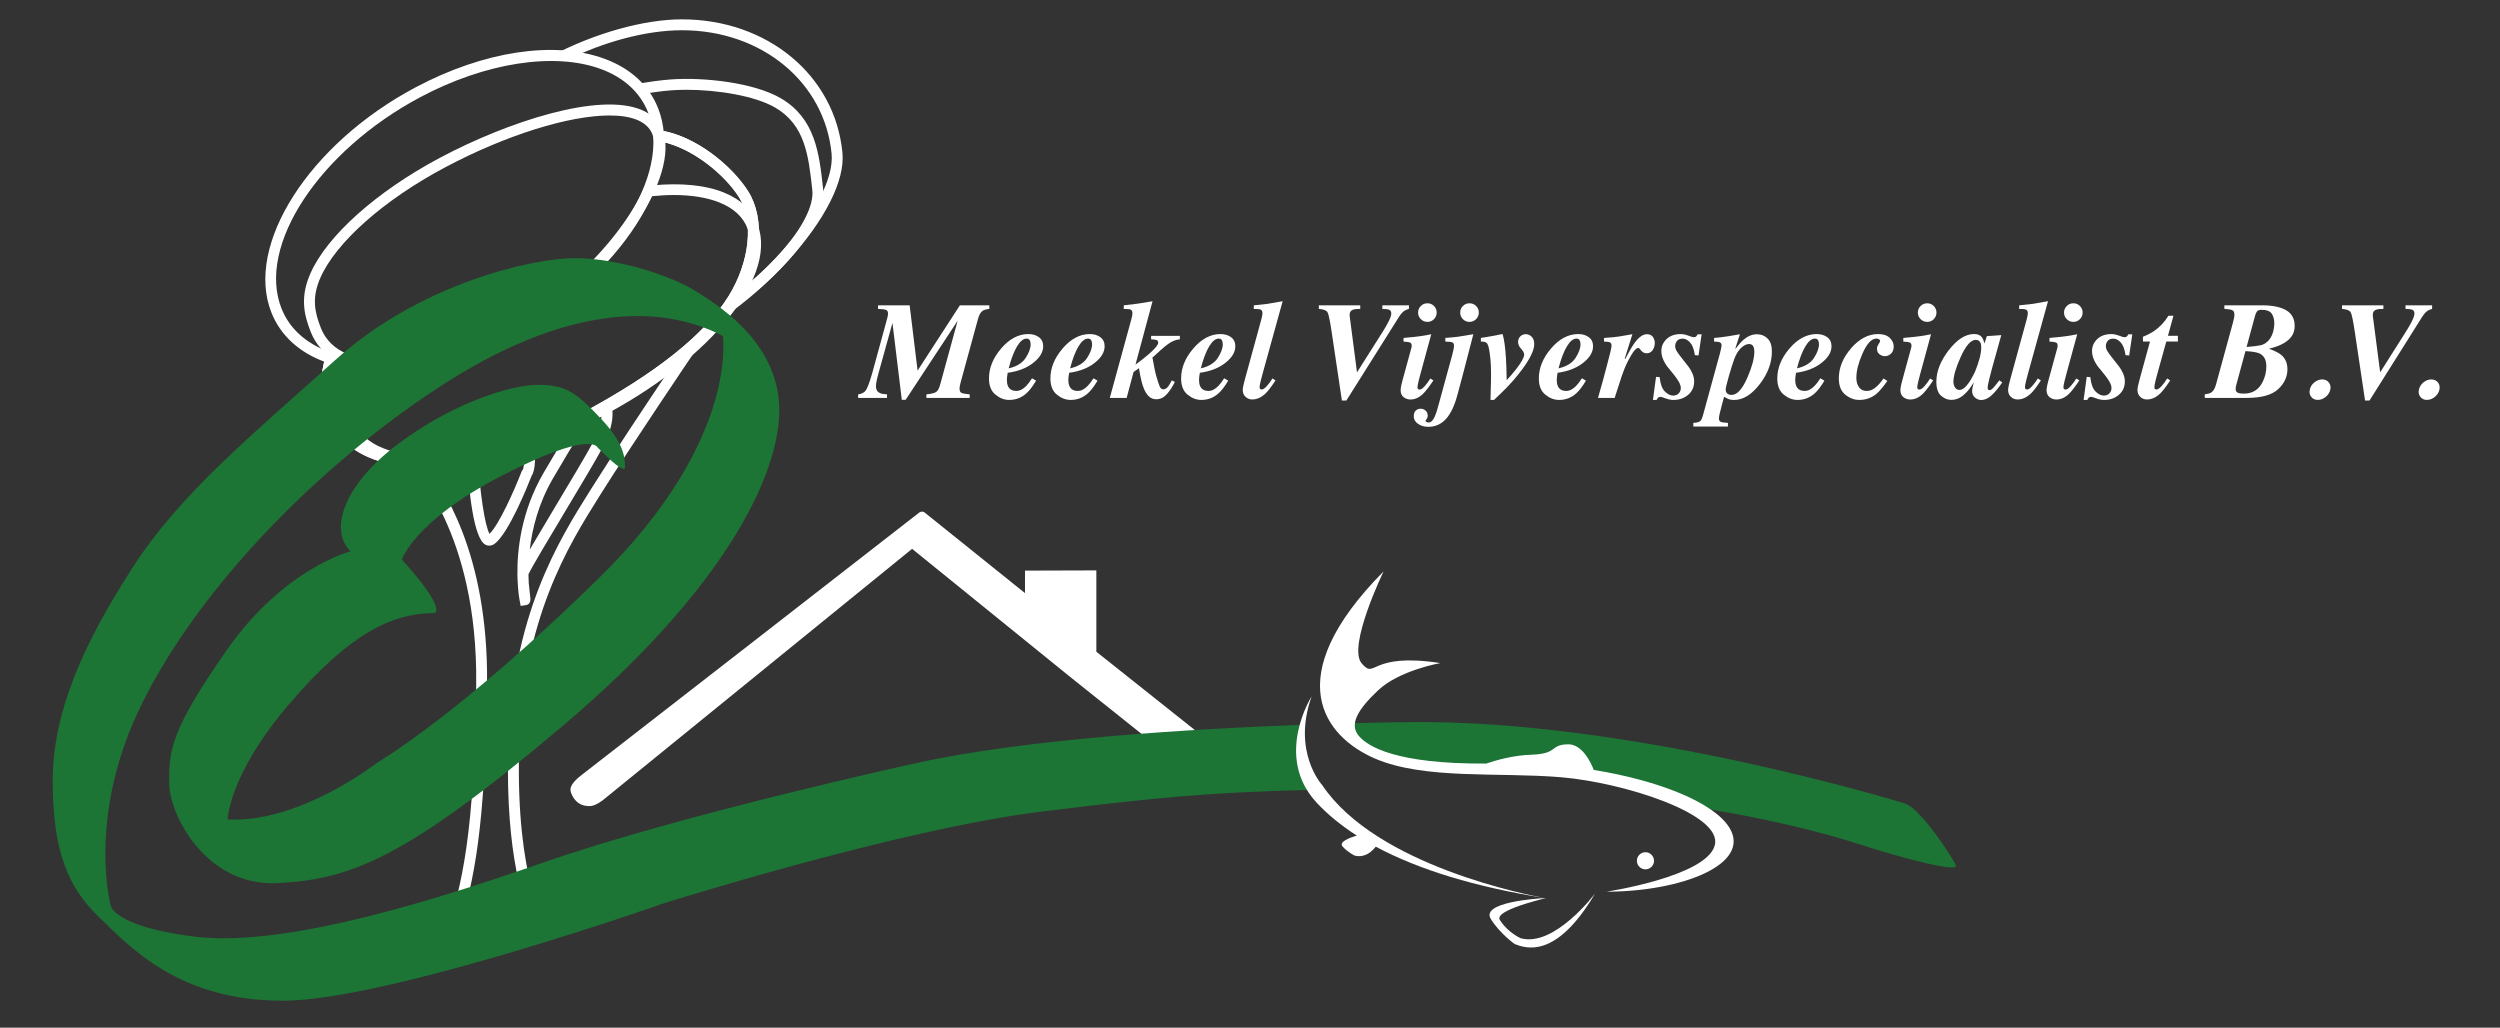 <?xml version="1.0" encoding="UTF-8"?>
<svg xmlns="http://www.w3.org/2000/svg" id="Laag_1" viewBox="0 0 1119.4 460.14">
  <rect x="0" y="0" width="1119.4" height="460.14" fill="#333333" stroke="none"/>
  <defs>
    <style>.cls-1{fill:#fff;}.cls-2{fill:#1c7435;}</style>
  </defs>
  <path class="cls-1" d="M334.98,85.64c-7.31-11.52-23.71-25.01-39.72-27.32,.61,1.6,.85,3.36,.65,5.08,13.67,2.59,28.35,14.45,34.95,24.85,6.76,10.66,4.9,28.83-4.54,44.2-10.61,17.26-32.95,35.03-66.4,52.84-33.71,17.94-68.4,24.04-90.53,15.93-9.35-3.43-15.66-9.12-18.76-16.92-2.69-6.78-2.75-14.59-.54-22.89-1.59-.47-3.03-1.34-4.11-2.59-2.94,9.88-3.09,19.22,.11,27.29,3.59,9.02,11.06,15.83,21.62,19.7,6.96,2.55,15.05,3.8,23.9,3.8,20.91,0,46.08-6.95,70.59-20,34.22-18.22,57.19-36.58,68.26-54.59,10.55-17.16,12.36-37,4.51-49.37Z"></path>
  <path class="cls-1" d="M299.11,166.47c-9.13,13.6-24.84,37.17-34.03,51.83l-.9,1.43c-13.98,22.26-35.12,55.91-36.63,115.76-1.2,47.25,7.06,70.23,11.05,78.46l-32.95,1.45c6.46-20.38,11.72-44.5,12.43-109.18,.65-59.03-20.6-89.36-28.01-98.13l7.76-3.17c-3.25,.23-6.54,.32-9.88,.19-.9-.03-1.73-.18-2.5-.4l-3.9,1.59,2.68,2.6c.3,.29,29.73,29.6,28.99,97.25-.74,67.56-6.45,90.27-13.27,111.07l-1.1,3.35,48.3-2.14-2.51-3.63c-.14-.2-13.7-20.55-12.21-79.21,1.48-58.51,22.18-91.48,35.88-113.29l.9-1.43c13.41-21.37,40.81-61.89,41.09-62.3l.26-.39c-3.65,2.95-7.48,5.7-11.45,8.28Z"></path>
  <path class="cls-1" d="M377.21,68.4c-3.32-34.62-33.56-59.74-71.89-59.74-17.02,0-39.09,6.22-58.13,16.23,2.6,0,4.63,.88,6.12,2.24,16.75-8.28,35.79-13.59,52.02-13.59,35.76,0,63.95,23.27,67.03,55.33,1.04,10.87-7.63,27.58-23.2,44.71-5.97,6.57-12.97,13.15-20.42,19.02,.22,2.36-.48,4.86-2.52,7.08-.75,.82-1.5,1.64-2.25,2.45,10.59-7.31,20.65-16.31,28.8-25.27,16.72-18.4,25.63-36.06,24.44-48.45Z"></path>
  <path class="cls-1" d="M368.56,84.58l-.08-.74c-1.69-15.15-3.43-30.82-18.86-39.84-11.97-6.99-34.42-9.55-49.51-8.41-4.61,.35-9.54,1.05-14.59,1.97,1.2,1.26,1.97,2.86,2.33,4.57,4.38-.78,8.64-1.38,12.63-1.68,2.17-.16,4.49-.25,6.9-.25,13.79,0,30.67,2.68,39.78,8.01,13.32,7.78,14.86,21.57,16.48,36.17l.08,.74c.77,6.87-4.47,17.17-14.38,28.25-5.28,5.9-11.78,11.87-18.86,17.32,.42,3.09-.7,6.46-3.99,8.99,10.09-6.96,19.37-15.1,26.48-23.06,10.99-12.29,16.53-23.67,15.59-32.04Z"></path>
  <path class="cls-1" d="M219.06,244.31c-.55,0-1.09-.12-1.61-.37-5.52-2.62-7.6-25.28-8.35-38.55l-.11-1.97,29.61-8.11,.38,2.76c1.33,9.7,.03,13.53-.95,15-1.48,3.8-10.27,25.86-16.62,30.45-.74,.53-1.55,.8-2.35,.8Zm-4.97-37.23c.88,13.57,3.01,28.43,5.11,31.94,4.15-4,10.93-19.02,14.41-28.03l.55-.84s.96-1.73,.32-8.66l-20.38,5.58Z"></path>
  <path class="cls-1" d="M233.13,271.3l-.43-2.32c-.1-.5-.77-4.07-.97-9.65-.05-.81-.06-1.48-.05-2-.15-11.05,1.67-28.45,11.82-45.78,13.23-22.6,15.63-26.26,17.45-26.31l11.9-6.02,.95,2.56c.25,.67,2.25,6.94-4.26,19.1-2.93,5.48-9.93,17.15-16.69,28.44-6.74,11.24-15.06,25.13-16.23,27.84,.01,1.4,.06,2.7,.12,3.86,.14,1.53,.36,3.66,.71,6.59,.02,.15,.03,.29,.04,.42,0,0,0,.02,0,.02v.04s0,0,0,0c.09,2.08-1.03,2.71-2.02,2.86l-2.34,.35Zm29.32-81.36c-.86,1.13-3.99,5.7-14.73,24.06-6.58,11.23-9.42,22.64-10.51,32.06,2.54-4.35,6.21-10.51,11.46-19.27,6.73-11.24,13.7-22.86,16.57-28.23,3.01-5.61,3.91-9.64,4.11-12.12l-6.9,3.49Z"></path>
  <path class="cls-1" d="M334.98,85.64c-7.14-11.26-22.98-24.38-38.65-27.12,.6,1.6,.8,3.36,.59,5.07,13.38,2.96,27.51,14.51,33.95,24.66,6.76,10.66,4.9,28.83-4.54,44.2-10.61,17.26-32.95,35.03-66.4,52.84-33.71,17.94-68.4,24.04-90.53,15.93-9.35-3.43-15.66-9.12-18.76-16.92-2.84-7.15-2.72-15.45-.13-24.26-1.5-.72-2.87-1.79-3.91-3.13-3.51,10.59-3.9,20.62-.49,29.2,3.59,9.02,11.06,15.83,21.62,19.7,6.96,2.55,15.05,3.8,23.9,3.8,20.91,0,46.08-6.95,70.59-20,34.22-18.22,57.19-36.58,68.26-54.59,10.55-17.16,12.36-37,4.51-49.37Z"></path>
  <path class="cls-1" d="M339.34,100.81c-2.39-6.58-7.53-11.5-15.27-14.63-8.32-3.37-19.31-4.35-31.81-3.19,.3,1.59,.14,3.26-.6,4.88,3.47-.35,6.83-.55,10.02-.55,7.93,0,14.92,1.11,20.57,3.39,6.4,2.59,10.61,6.55,12.51,11.77,7.99,21.94-25.11,59.11-73.8,82.85-35.08,17.1-70.28,23.09-89.63,15.27-6.4-2.59-10.61-6.55-12.51-11.77-2.58-7.07-.86-15.73,4.24-25-1.58-.32-3.07-1.06-4.33-2.09-5.7,10.5-7.52,20.45-4.5,28.76,2.4,6.58,7.53,11.5,15.27,14.63,6.14,2.48,13.71,3.68,22.27,3.68,20.17,0,45.87-6.68,71.33-19.1,51.72-25.22,85.21-64.27,76.24-88.9Z"></path>
  <path class="cls-1" d="M169.71,166.01c-8.79,0-16.97-1.3-24.19-3.95-11.64-4.27-19.94-11.91-23.99-22.1h0c-12.03-30.26,16.86-75.48,64.41-100.78,30.61-16.3,62.29-21.11,84.74-12.87,11.64,4.27,19.93,11.91,23.98,22.1,12.02,30.27-16.87,75.48-64.42,100.78-20.76,11.05-42.01,16.82-60.54,16.82Zm-43.65-27.85c3.52,8.87,10.83,15.55,21.14,19.33,20.86,7.66,51.8,2.82,80.76-12.6,45.42-24.17,73.31-66.65,62.17-94.68-3.52-8.86-10.83-15.55-21.13-19.32-20.85-7.66-51.8-2.82-80.77,12.6-45.42,24.18-73.31,66.65-62.17,94.68h0Z"></path>
  <path class="cls-1" d="M170.75,165.97c-15.81,0-27.15-6.11-31.57-17.24h0c-3.35-8.39-4.67-16.06-.23-26.2,7.37-16.87,29.56-36.72,57.9-51.81,30.24-16.11,71.48-29.69,90.6-21.43,5.16,2.22,8.45,5.86,9.81,10.81,5.92,21.67-24.48,67.37-68.39,89.81-7.05,3.61-14.23,6.7-21.33,9.19-9.71,3.41-19.36,5.49-30.35,6.55-2.22,.21-4.37,.32-6.44,.32Zm102.25-114.27c-18.1,0-46.33,8.66-73.86,23.32-27.42,14.6-48.78,33.55-55.73,49.46-3.77,8.62-2.68,14.98,.29,22.44h0c4.2,10.58,15.9,15.51,33.02,13.88,10.59-1.02,19.87-3.02,29.2-6.29,6.9-2.42,13.87-5.42,20.72-8.93,41.28-21.1,71.24-64.65,65.9-84.18-.95-3.5-3.26-5.99-7.03-7.62-3.24-1.4-7.49-2.07-12.52-2.07Z"></path>
  <path class="cls-1" d="M413.99,229.46l44.97,36.12v-10.08l31.94-.1v36.42l71.18,56.6s-16.55,.13-23.74,1.9l-59.13-47.19-70.81-57.38-138.35,112.44s-3.36,2.75-6,2.75-4.81-.75-6.47-2.71c-1.67-1.97-2.14-3.71-2.14-4.71s.44-3.09,5.42-6.86c4.98-3.76,150.76-117.18,150.76-117.18,0,0,1.27-.89,2.38,0Z"></path>
  <g>
    <path class="cls-2" d="M853.08,359.82s-122.38-38-222.94-36.47c0,0-11.31,.09-29.26,.6,7.88,13.08,35.33,18.6,53.9,20.88l2.53-1.39s49.17,.82,74.78,7.52c16.88,4.41,20.05,7.68,20.27,9.4,39.3,5.7,66.84,13.34,79.68,17.51,22.16,7.19,44.62,12.66,43.76,9.78-.86-2.89-15.83-25.62-22.71-27.82Z"></path>
    <path class="cls-2" d="M586.19,351.01c-3.82-11.15-3.68-20.24-2.66-26.5-49.08,1.8-125.94,6.32-175.25,17.62,0,0-103.06,22.49-165.83,44.36-62.75,21.88-120.33,37.42-156.03,32.81-35.69-4.6-36.85-13.81-36.85-13.81,0,0-10.36-38.13,12.09-86.43,22.45-48.31,73.12-104.73,133-144.45,59.88-39.73,102.48-38,128.97-24.18,0,0,7.48,46.64-55.28,108.24-62.76,61.61-99.6,82.91-99.6,82.91,0,0-34.55,27.06-66.79,25.34,0,0,.29-19.87,27.64-51.81,27.35-31.97,46.34-40.6,65.05-40.6,0,0,5.76-1.44-14.68-23.9,0,0,5.18-17.27,44.9-37.7,39.73-20.44,42.6-12.67,42.6-12.67,0,0,12.38,12.95,12.38,8.92s-.29-10.65-10.94-21.88c-10.65-11.23-15.26-14.97-27.92-14.97s-38.57,8.35-62.76,26.48c-24.18,18.14-31.09,38.29-21.3,48.08,0,0-29.65,7.49-55.28,44.05-25.62,36.56-25.91,45.19-25.91,59.59s16.7,46.63,48.65,44.91c31.95-1.73,56.42-10.09,128.1-70.83,71.68-60.74,96.44-111.69,96.44-140.77s-24.76-45.49-36.56-52.97c-11.8-7.49-35.7-15.26-54.99-15.26s-69.38,11.52-107.09,45.48c-37.71,33.97-69.66,59.88-91.26,93.56-21.59,33.68-35.41,63.91-35.41,95s6.62,47.5,20.73,61.03c14.11,13.52,35.69,37.42,82.33,37.42s171-43.76,171-43.76c0,0,105.08-33.12,168.41-40.88,46.92-5.76,72.74-8.67,121.56-9.79-.63-.8-1.16-1.66-1.5-2.65Z"></path>
  </g>
  <g>
    <path class="cls-1" d="M774.34,370.58c-6.94-11.22-31.43-21.09-60.7-25.83-1.53-3.87-5.38-11.64-11.64-11.48-8.33,.2-4.06,4.27-16.46,4.67-7.95,.26-15.59,2.43-20.08,3.96-40.27,.23-52.92-7.56-57.02-12.37-4.31-5.04-.83-11.55,8.67-20.48,9.49-8.93,27.81-12.15,27.81-12.15-32.2-4.96-28.77,7.68-35.23,.11-6.46-7.56,9.83-41.17,9.83-41.17-47.37,47.89-26.22,74.11-4,83.75,22.23,9.64,55.84,6.06,83.64,8.44,27.8,2.38,72.34,16.45,68.65,30.46-3.69,14.01-48.55,20.78-48.55,20.78,33.81-.04,65.2-12.33,55.07-28.71Z"></path>
    <path class="cls-1" d="M680.93,420.11s-5.51-2.39-8.99-7.67c-.61-.92-4.53-4.01,20.03-10.28,.1,.02,.2,.04,.31,.05,0,0-.12-.02-.3-.05,.09-.02,.16-.04,.26-.07,0,0-.2,0-.49,.03-6.45-1.16-75.4-14.25-99.75-50.63,0,0-13.62-14.78-4.69-39.71,0,0-17,26.75,2.08,47.45,4.97,5.39,11.03,10.35,18.12,14.9-3.54,1.07-8.13,2.9-6.35,4.91,2.27,2.57,5.45,4.08,5.45,4.08,1.55,.31,5.35,1.07,9.41-4.02,19.26,10.33,44.66,18.07,75.72,23.01-3.75,.21-28.88,1.88-24.2,9.38,4.13,6.62,10.7,11.22,10.7,11.22,4.62,1.74,18.37,7.27,36.01-22.7,0,0-18.14,24.25-33.32,20.09Z"></path>
    <path class="cls-1" d="M740.59,385.16c-.15-2.11-1.98-3.71-4.09-3.56s-3.71,1.98-3.56,4.09c.15,2.11,1.98,3.71,4.09,3.56,2.11-.15,3.71-1.98,3.56-4.09Z"></path>
  </g>
  <g>
    <path class="cls-1" d="M384.24,176.58c1.6-.2,2.75-.8,3.45-1.8s1.66-3.55,2.85-7.67l6.32-23.08c.23-.79,.42-1.48,.55-2.07,.14-.6,.21-1.11,.21-1.56,0-.87-.31-1.42-.92-1.65-.62-.23-1.8-.38-3.56-.44v-1.6h14.17l3.55,29.23,18.94-29.23h13.18v1.6c-1.41,.18-2.4,.46-2.97,.85-.89,.6-1.57,1.77-2.06,3.51l-7.63,27.89c-.18,.6-.34,1.22-.47,1.84-.13,.63-.2,1.15-.2,1.57,0,1.03,.3,1.68,.89,1.95,.59,.27,1.81,.49,3.65,.65v1.6h-19.37v-1.6c2.08-.2,3.51-.54,4.28-1.01,.78-.47,1.41-1.62,1.89-3.43l7.81-28.52-23.28,35.39h-1.73l-4.18-34.4-6.25,22.51c-.32,1.15-.57,2.11-.73,2.87-.28,1.25-.42,2.25-.42,3,0,1.45,.58,2.45,1.73,2.99,.65,.32,1.73,.53,3.24,.61v1.6h-12.94v-1.6Z"></path>
    <path class="cls-1" d="M448.21,156.11c3.71-4.35,7.79-6.53,12.23-6.53,1.92,0,3.51,.47,4.77,1.42,1.26,.95,1.89,2.29,1.89,4.02,0,2.62-1.47,5.1-4.42,7.43-2.95,2.34-6.77,3.83-11.47,4.47-.12,.63-.21,1.21-.27,1.76s-.09,.99-.09,1.33c0,1.27,.18,2.27,.54,3,.65,1.35,1.89,2.03,3.72,2.03,1.49,0,2.98-.77,4.45-2.3,.79-.81,1.63-1.93,2.54-3.36l1.82,1.06c-1.55,2.6-3.02,4.51-4.39,5.72-2.18,1.94-4.73,2.91-7.66,2.91-2.18,0-4.23-.79-6.16-2.37-1.93-1.58-2.89-4-2.89-7.24,0-4.68,1.8-9.12,5.39-13.34Zm12.87-3.76c-.26-.49-.74-.74-1.42-.74-1.45,0-2.88,1.17-4.28,3.5-1.4,2.34-2.65,5.61-3.74,9.82,3.57-.8,6.1-2.36,7.6-4.65,1.49-2.3,2.24-4.34,2.24-6.13,0-.7-.13-1.3-.39-1.8Z"></path>
    <path class="cls-1" d="M475.72,156.11c3.71-4.35,7.79-6.53,12.23-6.53,1.92,0,3.51,.47,4.77,1.42,1.26,.95,1.89,2.29,1.89,4.02,0,2.62-1.47,5.1-4.42,7.43-2.95,2.34-6.77,3.83-11.47,4.47-.12,.63-.21,1.21-.27,1.76s-.09,.99-.09,1.33c0,1.27,.18,2.27,.54,3,.65,1.35,1.89,2.03,3.72,2.03,1.49,0,2.98-.77,4.45-2.3,.79-.81,1.63-1.93,2.54-3.36l1.82,1.06c-1.55,2.6-3.02,4.51-4.39,5.72-2.18,1.94-4.73,2.91-7.66,2.91-2.18,0-4.23-.79-6.16-2.37-1.93-1.58-2.89-4-2.89-7.24,0-4.68,1.8-9.12,5.39-13.34Zm12.87-3.76c-.26-.49-.74-.74-1.42-.74-1.45,0-2.88,1.17-4.28,3.5-1.4,2.34-2.65,5.61-3.74,9.82,3.57-.8,6.1-2.36,7.6-4.65,1.49-2.3,2.24-4.34,2.24-6.13,0-.7-.13-1.3-.39-1.8Z"></path>
    <path class="cls-1" d="M496.92,178.19l9.63-35.17c.18-.69,.31-1.22,.39-1.61,.08-.38,.12-.76,.12-1.12,0-.93-.29-1.49-.88-1.7-.58-.2-1.58-.28-3-.24v-1.63c3.04-.34,5.16-.6,6.34-.77,1.18-.17,3.36-.53,6.54-1.07l-7.64,28.38c2.35-1.71,4.4-3.33,6.15-4.85,2.68-2.36,4.03-4.01,4.03-4.94,0-.67-.3-1.08-.89-1.26-.59-.17-1.36-.26-2.29-.26v-1.57h12.87v1.57c-1.01,.04-2.15,.36-3.42,.97s-2.94,1.84-5,3.69l-2.15,1.96c-.53,.49-.99,.91-1.38,1.25-.39,.35-.51,.44-.35,.28,0-.12,.21,.93,.62,3.16,.42,2.23,.73,3.75,.96,4.55,.77,2.71,1.34,4.47,1.71,5.28,.37,.82,.92,1.23,1.65,1.23s1.41-.39,2.06-1.18c.4-.5,.97-1.44,1.7-2.82l1.36,.7c-1.03,2.1-2.22,3.92-3.57,5.45-1.35,1.53-2.93,2.3-4.72,2.3-1.37,0-2.51-.45-3.42-1.36s-1.66-2.12-2.24-3.63c-.63-1.6-1.13-3.44-1.53-5.53-.39-2.09-.59-3.22-.59-3.4l-2.42,1.72-3.09,11.62h-7.54Z"></path>
    <path class="cls-1" d="M534.24,156.11c3.71-4.35,7.79-6.53,12.23-6.53,1.92,0,3.51,.47,4.77,1.42,1.26,.95,1.89,2.29,1.89,4.02,0,2.62-1.47,5.1-4.42,7.43-2.95,2.34-6.77,3.83-11.47,4.47-.12,.63-.21,1.21-.27,1.76s-.09,.99-.09,1.33c0,1.27,.18,2.27,.54,3,.65,1.35,1.89,2.03,3.72,2.03,1.49,0,2.98-.77,4.45-2.3,.79-.81,1.63-1.93,2.54-3.36l1.82,1.06c-1.55,2.6-3.02,4.51-4.39,5.72-2.18,1.94-4.73,2.91-7.66,2.91-2.18,0-4.23-.79-6.16-2.37-1.93-1.58-2.89-4-2.89-7.24,0-4.68,1.8-9.12,5.39-13.34Zm12.87-3.76c-.26-.49-.74-.74-1.42-.74-1.45,0-2.88,1.17-4.28,3.5-1.4,2.34-2.65,5.61-3.74,9.82,3.57-.8,6.1-2.36,7.6-4.65,1.49-2.3,2.24-4.34,2.24-6.13,0-.7-.13-1.3-.39-1.8Z"></path>
    <path class="cls-1" d="M556.84,172.13c.12-.54,.32-1.34,.61-2.39l7.32-26.72c.18-.69,.31-1.24,.39-1.67,.08-.42,.12-.79,.12-1.09,0-.91-.3-1.46-.91-1.67s-1.59-.28-2.97-.24v-1.63c3.07-.3,5.14-.53,6.23-.68s3.31-.54,6.69-1.17l-8.97,32.42c-.44,1.64-.72,2.68-.82,3.12-.36,1.47-.54,2.45-.54,2.94,0,.42,.11,.71,.33,.85,.22,.14,.42,.21,.61,.21,.61,0,1.38-.52,2.32-1.57,.94-1.05,1.78-2.18,2.51-3.39l1.36,.88c-1.82,2.79-3.29,4.72-4.43,5.81-1.88,1.82-3.88,2.72-6,2.72-1.15,0-2.15-.39-2.99-1.17s-1.26-1.8-1.26-3.07c0-.52,.13-1.35,.39-2.48Z"></path>
    <path class="cls-1" d="M609.06,136.71v1.6c-1.49,0-2.57,.12-3.24,.36-1.01,.38-1.51,1.11-1.51,2.18,0,.2,0,.4,.03,.59,.02,.19,.04,.39,.06,.59l3.21,24.69,11.72-18.51c.93-1.47,1.77-2.95,2.51-4.42,.75-1.47,1.12-2.64,1.12-3.48s-.38-1.41-1.15-1.7c-.48-.16-1.43-.26-2.85-.3v-1.6h11.91v1.6c-.97,.28-1.7,.6-2.18,.94-.79,.59-1.62,1.57-2.48,2.95l-23.38,37.16h-1.98l-4.72-31.6c-.69-4.5-1.27-7.16-1.74-7.97-.47-.81-1.76-1.3-3.86-1.48v-1.6h18.53Z"></path>
    <path class="cls-1" d="M627.5,172.22c.14-.62,.35-1.45,.64-2.48l3.81-13.93c.04-.16,.08-.32,.11-.48,.03-.16,.05-.31,.05-.45,0-.83-.26-1.34-.79-1.54-.52-.2-1.48-.33-2.87-.39v-1.63c1.16-.08,2.85-.25,5.07-.5,2.21-.25,3.78-.47,4.7-.65l2.64-.51-4.81,17.65c-.4,1.51-.68,2.56-.82,3.15-.36,1.49-.54,2.46-.54,2.91s.1,.73,.3,.86c.2,.13,.42,.2,.67,.2,.63,0,1.41-.53,2.34-1.6,.93-1.07,1.75-2.19,2.46-3.36l1.36,.88c-2.02,2.97-3.57,4.96-4.64,5.99-1.76,1.7-3.64,2.54-5.64,2.54-1.13,0-2.15-.35-3.05-1.04-.9-.7-1.35-1.76-1.35-3.19,0-.5,.12-1.3,.36-2.39Zm14.58-35.21c.81,.81,1.21,1.79,1.21,2.94s-.4,2.13-1.21,2.95c-.81,.82-1.79,1.23-2.94,1.23s-2.13-.41-2.95-1.23c-.82-.82-1.23-1.8-1.23-2.95s.41-2.13,1.23-2.94c.82-.81,1.8-1.21,2.95-1.21s2.13,.4,2.94,1.21Z"></path>
    <path class="cls-1" d="M652.61,176.7c-1.31,4.94-3.04,8.58-5.18,10.91-2.14,2.33-4.75,3.5-7.84,3.5-1.82,0-3.37-.44-4.65-1.33-1.28-.89-1.92-2-1.92-3.33,0-1.19,.3-2.06,.91-2.62,.61-.56,1.35-.83,2.24-.83,.77,0,1.47,.28,2.12,.83,.65,.55,.97,1.31,.97,2.25,0,.42-.07,.78-.2,1.08-.13,.29-.4,.72-.8,1.29,.12,.24,.31,.42,.56,.54,.25,.12,.57,.18,.95,.18,.95,0,1.85-.9,2.69-2.69,.48-1.05,1.06-2.86,1.73-5.42l6.05-22.1c.24-.91,.43-1.71,.58-2.42,.14-.71,.21-1.26,.21-1.67,0-.85-.24-1.37-.73-1.57-.48-.2-1.53-.32-3.14-.36v-1.63c2.47-.18,4.38-.36,5.71-.54s3.61-.55,6.83-1.12l-4.58,17.65-2.52,9.42Zm8.33-39.69c.81,.81,1.21,1.79,1.21,2.94s-.41,2.13-1.23,2.95c-.82,.82-1.8,1.23-2.95,1.23s-2.13-.41-2.94-1.23c-.81-.82-1.21-1.8-1.21-2.95s.4-2.13,1.21-2.94c.81-.81,1.79-1.21,2.94-1.21s2.16,.4,2.97,1.21Z"></path>
    <path class="cls-1" d="M668.96,179.06h-1.57l.21-8.48c.06-2.5,.05-4.8-.05-6.89-.09-2.09-.29-4.12-.59-6.1-.34-2.18-.75-3.5-1.23-3.97-.47-.46-1.36-.7-2.65-.7v-1.63l2-.3c1.48-.24,2.68-.45,3.62-.62,.94-.17,2.3-.44,4.08-.8,.71,2.22,1.21,5.8,1.52,10.75,.16,2.48,.27,5.78,.33,9.9,1.55-1.63,3.01-3.34,4.38-5.12,2.3-2.97,3.45-5.09,3.45-6.36,0-.73-.45-1.58-1.36-2.57-.91-.99-1.36-1.99-1.36-3,0-1.07,.34-1.93,1.01-2.57,.68-.65,1.48-.97,2.41-.97,1.01,0,1.9,.38,2.66,1.14,.77,.76,1.15,1.85,1.15,3.28,0,2.66-1.76,6.39-5.27,11.17-2.75,3.73-5.84,7.25-9.29,10.54l-3.45,3.3Z"></path>
    <path class="cls-1" d="M694.42,156.11c3.71-4.35,7.79-6.53,12.23-6.53,1.92,0,3.51,.47,4.77,1.42,1.26,.95,1.89,2.29,1.89,4.02,0,2.62-1.47,5.1-4.42,7.43-2.95,2.34-6.77,3.83-11.47,4.47-.12,.63-.21,1.21-.27,1.76s-.09,.99-.09,1.33c0,1.27,.18,2.27,.54,3,.65,1.35,1.89,2.03,3.72,2.03,1.49,0,2.98-.77,4.45-2.3,.79-.81,1.63-1.93,2.54-3.36l1.82,1.06c-1.55,2.6-3.02,4.51-4.39,5.72-2.18,1.94-4.73,2.91-7.66,2.91-2.18,0-4.23-.79-6.16-2.37-1.93-1.58-2.89-4-2.89-7.24,0-4.68,1.8-9.12,5.39-13.34Zm12.87-3.76c-.26-.49-.74-.74-1.42-.74-1.45,0-2.88,1.17-4.28,3.5-1.4,2.34-2.65,5.61-3.74,9.82,3.57-.8,6.1-2.36,7.6-4.65,1.49-2.3,2.24-4.34,2.24-6.13,0-.7-.13-1.3-.39-1.8Z"></path>
    <path class="cls-1" d="M715.52,178.19c1.71-5.91,3.1-11,4.18-15.26,1.25-4.58,1.88-7.31,1.88-8.17,0-.77-.25-1.26-.76-1.48-.5-.22-1.37-.33-2.6-.33v-1.63c2.64-.16,4.87-.37,6.69-.64,1.18-.16,3.18-.5,6.01-1.03l-3.45,10.99,.27,.06c1.77-3.43,3.2-5.86,4.26-7.3,1.88-2.5,3.68-3.75,5.41-3.75,1.21,0,2.1,.4,2.68,1.21,.58,.81,.86,1.71,.86,2.69,0,1.19-.32,2.26-.95,3.21-.64,.95-1.52,1.42-2.65,1.42-.5,0-.97-.1-1.41-.3-.43-.2-.8-.5-1.11-.91l-.58-.73c-.1-.12-.21-.22-.32-.3-.11-.08-.26-.12-.44-.12-.79,0-1.82,1.07-3.09,3.21-1.27,2.14-2.34,4.32-3.21,6.54-.61,1.53-1.35,3.71-2.24,6.54-.89,2.83-1.54,4.85-1.97,6.08h-7.48Z"></path>
    <path class="cls-1" d="M741.5,168.74l1.63,.12c.3,3.05,1.08,5.19,2.33,6.42,1.25,1.23,2.48,1.85,3.69,1.85,1.05,0,1.89-.33,2.51-1,.62-.67,.94-1.45,.94-2.36,0-.83-.28-1.73-.83-2.72-.56-.99-1.21-1.95-1.95-2.87l-2.3-2.87c-1.01-1.09-1.87-2.36-2.57-3.81-.71-1.45-1.06-2.9-1.06-4.35,0-2.06,.78-3.83,2.33-5.32,1.55-1.49,3.66-2.24,6.32-2.24,1.09,0,2.24,.23,3.44,.7,1.21,.46,2,.7,2.39,.7,.48,0,.85-.11,1.09-.33,.24-.22,.46-.54,.67-.97h1.79l-1.39,9.48-1.63-.15c-.39-2.62-1.1-4.51-2.15-5.66-1.05-1.15-2.15-1.73-3.31-1.73s-2.01,.34-2.55,1.03-.81,1.44-.81,2.27c0,.73,.2,1.44,.59,2.13,.4,.7,1.16,1.76,2.29,3.19l3.04,3.87c.67,.85,1.26,1.87,1.79,3.07,.53,1.2,.79,2.39,.79,3.58,0,2.5-.9,4.51-2.7,6.03-1.8,1.52-3.99,2.28-6.58,2.28-1.09,0-2.26-.23-3.5-.7-1.24-.46-2-.7-2.26-.7-.5,0-.89,.14-1.15,.42s-.47,.6-.64,.97h-1.63l1.39-10.32Z"></path>
    <path class="cls-1" d="M758.21,189.33c1.41-.06,2.4-.29,2.95-.68,.56-.39,1.06-1.46,1.5-3.19l7.41-27.06c.1-.36,.26-1,.47-1.92,.21-.92,.32-1.5,.32-1.74,0-.75-.26-1.23-.79-1.45-.52-.22-1.38-.33-2.57-.33v-1.63l2.9-.3c.74-.08,1.96-.25,3.64-.5,1.69-.25,3.36-.54,5.02-.86l-2.05,6.33,.12,.12c1.37-1.82,2.58-3.17,3.63-4.06,1.9-1.59,3.87-2.39,5.9-2.39,1.92,0,3.52,.64,4.8,1.91s1.92,3.22,1.92,5.84c0,4.99-1.8,9.83-5.39,14.53-3.65,4.76-7.49,7.14-11.51,7.14-.95,0-1.7-.1-2.24-.3-.54-.2-1.3-.58-2.27-1.12l-1.09,4.09c-.34,1.23-.63,2.36-.86,3.38-.23,1.02-.35,1.75-.35,2.19,0,.83,.27,1.35,.82,1.57,.54,.22,1.61,.37,3.21,.45v1.63h-15.5v-1.63Zm15.21-13.12c.49,.41,1.13,.62,1.92,.62,2.52,0,4.92-2.7,7.22-8.11,1.97-4.62,2.96-8.34,2.96-11.17,0-.91-.1-1.61-.3-2.12-.36-.93-1.06-1.39-2.08-1.39-1.11,0-2.29,.58-3.53,1.73s-2.29,2.85-3.11,5.09c-.64,1.74-1.44,4.26-2.39,7.57-.95,3.31-1.42,5.31-1.42,5.99,0,.79,.25,1.39,.74,1.8Z"></path>
    <path class="cls-1" d="M801.19,156.11c3.71-4.35,7.79-6.53,12.23-6.53,1.92,0,3.51,.47,4.77,1.42,1.26,.95,1.89,2.29,1.89,4.02,0,2.62-1.47,5.1-4.42,7.43-2.95,2.34-6.77,3.83-11.47,4.47-.12,.63-.21,1.21-.27,1.76s-.09,.99-.09,1.33c0,1.27,.18,2.27,.54,3,.65,1.35,1.89,2.03,3.72,2.03,1.49,0,2.98-.77,4.45-2.3,.79-.81,1.63-1.93,2.54-3.36l1.82,1.06c-1.55,2.6-3.02,4.51-4.39,5.72-2.18,1.94-4.73,2.91-7.66,2.91-2.18,0-4.23-.79-6.16-2.37-1.93-1.58-2.89-4-2.89-7.24,0-4.68,1.8-9.12,5.39-13.34Zm12.87-3.76c-.26-.49-.74-.74-1.42-.74-1.45,0-2.88,1.17-4.28,3.5-1.4,2.34-2.65,5.61-3.74,9.82,3.57-.8,6.1-2.36,7.6-4.65,1.49-2.3,2.24-4.34,2.24-6.13,0-.7-.13-1.3-.39-1.8Z"></path>
    <path class="cls-1" d="M828.8,155.97c3.71-4.26,7.75-6.39,12.11-6.39,2.32,0,4.07,.57,5.25,1.71,1.18,1.14,1.77,2.43,1.77,3.86,0,1.33-.39,2.39-1.18,3.16-.79,.78-1.72,1.17-2.79,1.17-.81,0-1.59-.28-2.36-.83-.77-.56-1.15-1.38-1.15-2.47,0-.44,.04-.79,.14-1.03,.09-.24,.29-.62,.59-1.12l.27-.45c.14-.22,.24-.39,.29-.51,.05-.12,.08-.25,.08-.39,0-.34-.16-.61-.48-.8-.32-.19-.71-.29-1.15-.29-2.22,0-4.33,2.3-6.33,6.9-1.78,4.1-2.66,7.65-2.66,10.66,0,1.37,.26,2.56,.79,3.57,.79,1.55,2.08,2.33,3.88,2.33,1.33,0,2.61-.49,3.83-1.47,1.22-.98,2.44-2.36,3.65-4.13l1.73,1.15c-2,2.79-3.64,4.71-4.93,5.78-2.2,1.8-4.76,2.69-7.69,2.69-2.22,0-4.29-.79-6.22-2.36-1.93-1.57-2.89-4-2.89-7.27,0-4.78,1.83-9.27,5.48-13.47Z"></path>
    <path class="cls-1" d="M851.28,172.22c.14-.62,.35-1.45,.64-2.48l3.81-13.93c.04-.16,.08-.32,.11-.48,.03-.16,.05-.31,.05-.45,0-.83-.26-1.34-.79-1.54-.52-.2-1.48-.33-2.87-.39v-1.63c1.16-.08,2.85-.25,5.07-.5,2.21-.25,3.78-.47,4.7-.65l2.64-.51-4.81,17.65c-.4,1.51-.68,2.56-.82,3.15-.36,1.49-.54,2.46-.54,2.91s.1,.73,.3,.86c.2,.13,.42,.2,.67,.2,.63,0,1.41-.53,2.34-1.6,.93-1.07,1.75-2.19,2.46-3.36l1.36,.88c-2.02,2.97-3.57,4.96-4.64,5.99-1.76,1.7-3.64,2.54-5.64,2.54-1.13,0-2.15-.35-3.05-1.04-.9-.7-1.35-1.76-1.35-3.19,0-.5,.12-1.3,.36-2.39Zm14.58-35.21c.81,.81,1.21,1.79,1.21,2.94s-.4,2.13-1.21,2.95c-.81,.82-1.79,1.23-2.94,1.23s-2.13-.41-2.95-1.23c-.82-.82-1.23-1.8-1.23-2.95s.41-2.13,1.23-2.94c.82-.81,1.8-1.21,2.95-1.21s2.13,.4,2.94,1.21Z"></path>
    <path class="cls-1" d="M872.48,156.93c3.75-4.9,7.56-7.36,11.43-7.36,1.57,0,2.73,.46,3.48,1.39,.44,.57,.84,1.51,1.18,2.85l1.05-3.3,6.47-.45-4.04,14.5c-.58,2.06-.98,3.63-1.23,4.72-.54,2.08-.82,3.56-.82,4.45,0,.36,.08,.62,.24,.76,.16,.14,.34,.21,.54,.21,.36,0,.72-.14,1.06-.41,.34-.27,.73-.66,1.15-1.17,.2-.22,.54-.64,1.03-1.26,.48-.62,.89-1.13,1.21-1.56l1.3,.94c-1.68,2.46-3.27,4.39-4.8,5.78-1.52,1.39-3.06,2.09-4.62,2.09-.95,0-1.87-.35-2.75-1.06-.89-.71-1.33-1.75-1.33-3.12,0-.52,.26-1.81,.79-3.84,.08-.08,0,.06-.23,.42-.23,.36-.59,.9-1.07,1.6-1.09,1.66-2.38,3.06-3.86,4.21-1.48,1.15-3.13,1.73-4.95,1.73-1.63,0-3.16-.62-4.57-1.85-1.41-1.23-2.12-3.32-2.12-6.27,0-4.56,1.81-9.23,5.44-14.02Zm14.34-3.36c-.38-.93-1.1-1.39-2.15-1.39-2.24,0-4.54,2.65-6.89,7.96-2.08,4.7-3.12,8.31-3.12,10.81,0,.99,.25,1.85,.74,2.57,.49,.73,1.14,1.09,1.95,1.09,2.06,.02,4.38-2.7,6.99-8.17,1.86-4.58,2.78-8.21,2.78-10.9,0-.81-.1-1.46-.3-1.97Z"></path>
    <path class="cls-1" d="M899.54,172.13c.12-.54,.32-1.34,.61-2.39l7.32-26.72c.18-.69,.31-1.24,.39-1.67,.08-.42,.12-.79,.12-1.09,0-.91-.3-1.46-.91-1.67s-1.59-.28-2.97-.24v-1.63c3.07-.3,5.14-.53,6.23-.68s3.31-.54,6.69-1.17l-8.97,32.42c-.44,1.64-.72,2.68-.82,3.12-.36,1.47-.54,2.45-.54,2.94,0,.42,.11,.71,.33,.85,.22,.14,.42,.21,.61,.21,.61,0,1.38-.52,2.32-1.57,.94-1.05,1.78-2.18,2.51-3.39l1.36,.88c-1.82,2.79-3.29,4.72-4.43,5.81-1.88,1.82-3.88,2.72-6,2.72-1.15,0-2.15-.39-2.99-1.17s-1.26-1.8-1.26-3.07c0-.52,.13-1.35,.39-2.48Z"></path>
    <path class="cls-1" d="M916.73,172.22c.14-.62,.35-1.45,.64-2.48l3.81-13.93c.04-.16,.08-.32,.11-.48,.03-.16,.05-.31,.05-.45,0-.83-.26-1.34-.79-1.54-.52-.2-1.48-.33-2.87-.39v-1.63c1.16-.08,2.85-.25,5.07-.5,2.21-.25,3.78-.47,4.7-.65l2.64-.51-4.81,17.65c-.4,1.51-.68,2.56-.82,3.15-.36,1.49-.54,2.46-.54,2.91s.1,.73,.3,.86c.2,.13,.42,.2,.67,.2,.63,0,1.41-.53,2.34-1.6,.93-1.07,1.75-2.19,2.46-3.36l1.36,.88c-2.02,2.97-3.57,4.96-4.64,5.99-1.76,1.7-3.64,2.54-5.64,2.54-1.13,0-2.15-.35-3.05-1.04-.9-.7-1.35-1.76-1.35-3.19,0-.5,.12-1.3,.36-2.39Zm14.58-35.21c.81,.81,1.21,1.79,1.21,2.94s-.4,2.13-1.21,2.95c-.81,.82-1.79,1.23-2.94,1.23s-2.13-.41-2.95-1.23c-.82-.82-1.23-1.8-1.23-2.95s.41-2.13,1.23-2.94c.82-.81,1.8-1.21,2.95-1.21s2.13,.4,2.94,1.21Z"></path>
    <path class="cls-1" d="M934.34,168.74l1.63,.12c.3,3.05,1.08,5.19,2.33,6.42,1.25,1.23,2.48,1.85,3.69,1.85,1.05,0,1.89-.33,2.51-1,.62-.67,.94-1.45,.94-2.36,0-.83-.28-1.73-.83-2.72-.56-.99-1.21-1.95-1.95-2.87l-2.3-2.87c-1.01-1.09-1.87-2.36-2.57-3.81-.71-1.45-1.06-2.9-1.06-4.35,0-2.06,.78-3.83,2.33-5.32,1.55-1.49,3.66-2.24,6.32-2.24,1.09,0,2.24,.23,3.44,.7,1.21,.46,2,.7,2.39,.7,.48,0,.85-.11,1.09-.33,.24-.22,.46-.54,.67-.97h1.79l-1.39,9.48-1.63-.15c-.39-2.62-1.1-4.51-2.15-5.66-1.05-1.15-2.15-1.73-3.31-1.73s-2.01,.34-2.55,1.03-.81,1.44-.81,2.27c0,.73,.2,1.44,.59,2.13,.4,.7,1.16,1.76,2.29,3.19l3.04,3.87c.67,.85,1.26,1.87,1.79,3.07,.53,1.2,.79,2.39,.79,3.58,0,2.5-.9,4.51-2.7,6.03-1.8,1.52-3.99,2.28-6.58,2.28-1.09,0-2.26-.23-3.5-.7-1.24-.46-2-.7-2.26-.7-.5,0-.89,.14-1.15,.42s-.47,.6-.64,.97h-1.63l1.39-10.32Z"></path>
    <path class="cls-1" d="M957.27,172.95c.13-.69,.4-1.76,.8-3.21l4.61-16.83h-3.16v-2.12c2.05-.83,3.78-1.74,5.19-2.72,2.48-1.74,4.56-3.97,6.23-6.69h2.24l-2.46,8.99h4.45v2.54h-5.18l-4,14.38c-.36,1.27-.64,2.33-.84,3.18-.34,1.45-.51,2.45-.51,3,0,.38,.12,.64,.35,.76,.23,.12,.43,.18,.59,.18,.58,0,1.34-.5,2.26-1.51,.92-1.01,1.76-2.16,2.53-3.45l1.36,.88c-1.84,2.79-3.32,4.72-4.43,5.81-1.88,1.82-3.87,2.72-5.98,2.72-1.21,0-2.22-.4-3.03-1.2-.81-.8-1.21-1.81-1.21-3.04,0-.42,.07-.98,.2-1.67Z"></path>
    <path class="cls-1" d="M987.21,176.58c1.37-.18,2.34-.46,2.91-.84,.93-.62,1.63-1.81,2.12-3.58l7.62-27.83c.22-.83,.38-1.51,.48-2.06,.1-.54,.15-.97,.15-1.27,0-1.11-.31-1.81-.94-2.1-.63-.29-1.82-.49-3.57-.59v-1.6h16.86c4.64,0,8.24,.73,10.79,2.19,2.55,1.46,3.83,3.83,3.83,7.09s-1.57,5.7-4.72,7.59c-1.7,1.03-3.97,1.89-6.81,2.57,2.6,.93,4.45,1.86,5.54,2.79,1.84,1.55,2.75,3.69,2.75,6.39,0,3.41-1.4,6.41-4.21,8.98-2.8,2.58-7.49,3.86-14.07,3.86h-18.73v-1.6Zm15.16-.58c.51,.16,1.29,.24,2.37,.24,3.94,0,6.77-1.82,8.49-5.45,1.03-2.16,1.55-4.4,1.55-6.72,0-2.84-.98-4.76-2.94-5.75-1.17-.58-3.31-.95-6.42-1.09l-4.11,15.13c-.08,.24-.15,.52-.2,.83-.05,.31-.08,.67-.08,1.08,0,.85,.45,1.42,1.33,1.73Zm9.78-21.38c1.12-.25,2.15-.8,3.1-1.65,1.19-1.07,2.05-2.55,2.58-4.44,.34-1.23,.52-2.45,.52-3.66,0-1.81-.39-3.29-1.16-4.43-.77-1.14-2.29-1.71-4.56-1.71-.95,0-1.62,.22-1.99,.67s-.68,1.13-.93,2.05l-3.78,13.91c3.03-.24,5.1-.49,6.22-.74Z"></path>
    <path class="cls-1" d="M1039.78,169.89c1.27,0,2.26,.45,2.97,1.35,.71,.9,.93,1.97,.67,3.22-.28,1.27-.97,2.36-2.06,3.25-1.09,.9-2.27,1.35-3.54,1.35s-2.23-.45-2.94-1.35c-.71-.9-.92-1.98-.64-3.25,.26-1.27,.94-2.35,2.03-3.24,1.09-.89,2.26-1.33,3.51-1.33Z"></path>
    <path class="cls-1" d="M1067.19,136.71v1.6c-1.49,0-2.57,.12-3.24,.36-1.01,.38-1.51,1.11-1.51,2.18,0,.2,0,.4,.03,.59,.02,.19,.04,.39,.06,.59l3.21,24.69,11.72-18.51c.93-1.47,1.77-2.95,2.51-4.42,.75-1.47,1.12-2.64,1.12-3.48s-.38-1.41-1.15-1.7c-.48-.16-1.43-.26-2.85-.3v-1.6h11.91v1.6c-.97,.28-1.7,.6-2.18,.94-.79,.59-1.62,1.57-2.48,2.95l-23.38,37.16h-1.98l-4.72-31.6c-.69-4.5-1.27-7.16-1.74-7.97-.47-.81-1.76-1.3-3.86-1.48v-1.6h18.53Z"></path>
    <path class="cls-1" d="M1088.64,169.89c1.27,0,2.26,.45,2.97,1.35,.71,.9,.93,1.97,.67,3.22-.28,1.27-.97,2.36-2.06,3.25-1.09,.9-2.27,1.35-3.54,1.35s-2.23-.45-2.94-1.35c-.71-.9-.92-1.98-.64-3.25,.26-1.27,.94-2.35,2.03-3.24,1.09-.89,2.26-1.33,3.51-1.33Z"></path>
  </g>
</svg>
